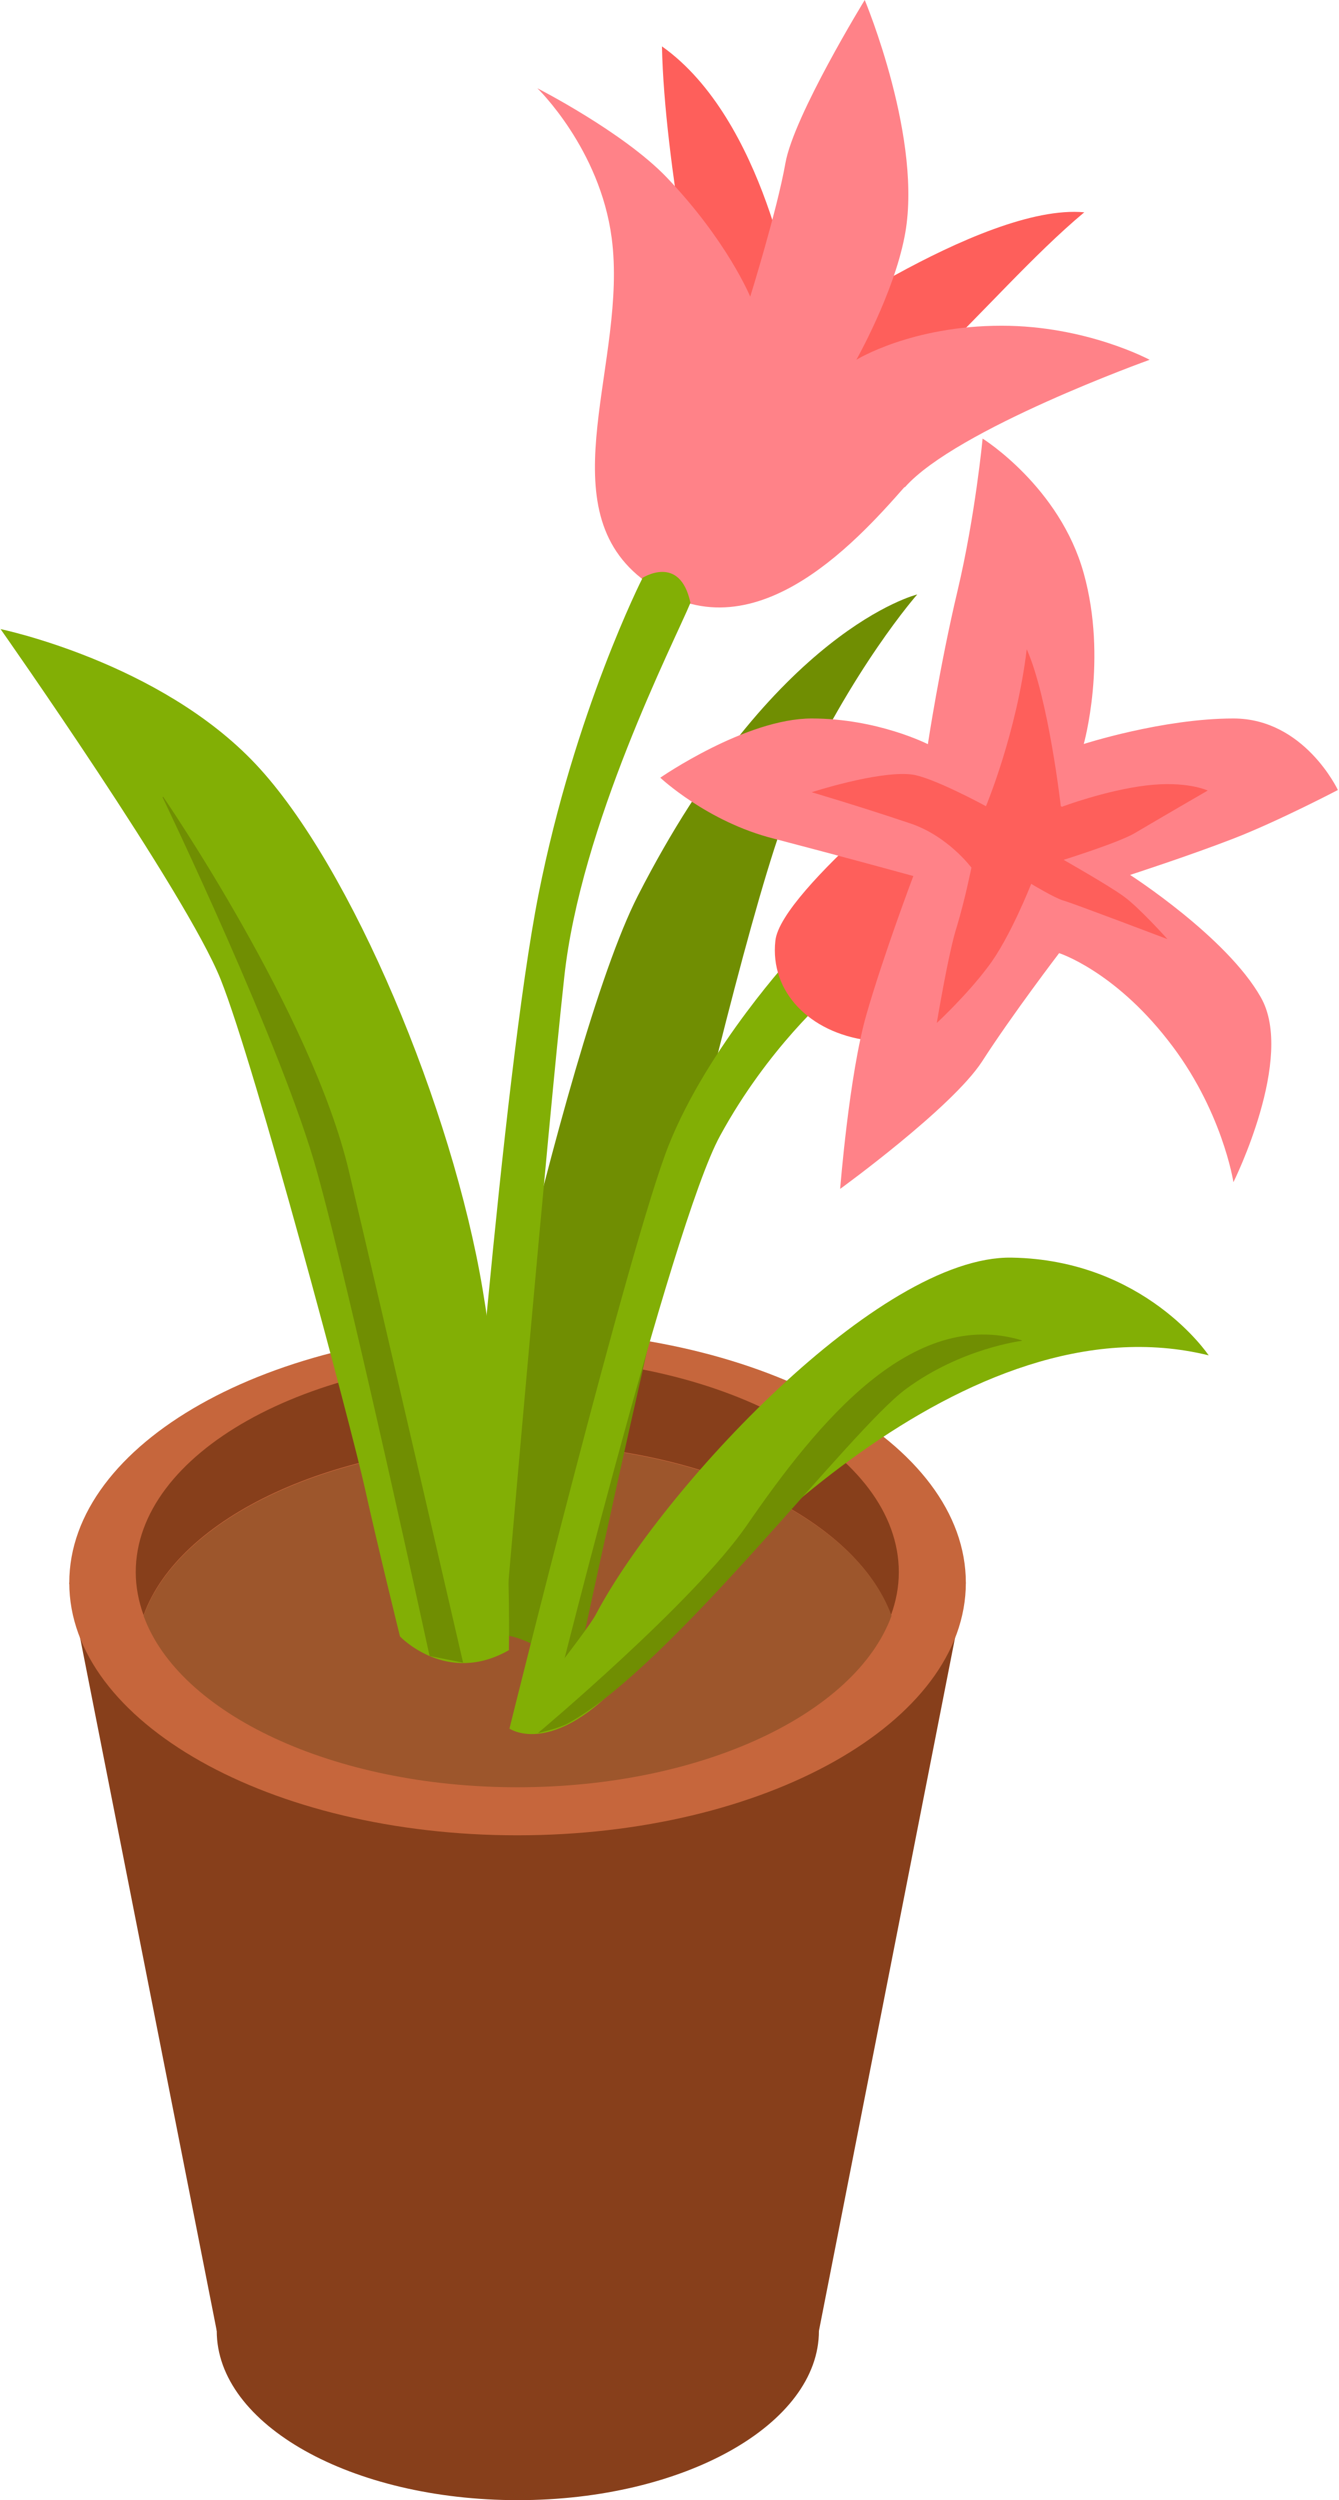 <?xml version="1.0" encoding="UTF-8"?> <svg xmlns="http://www.w3.org/2000/svg" viewBox="0 0 23.97 44.75"> <defs> <style>.d{fill:#fe5f5b;}.e{fill:#c6663c;}.f{fill:#ff8288;}.g{fill:#708e02;}.h{fill:#873f1b;}.i{fill:#9d562c;}.j{fill:#82af05;}</style> </defs> <g id="a"></g> <g id="b"> <g id="c"> <g> <g> <polygon class="h" points="17.29 28.33 14.66 41.72 3.88 41.72 1.24 28.33 17.29 28.33"></polygon> <path class="h" d="M3.88,41.72c0,1.68,2.41,3.03,5.39,3.03s5.39-1.36,5.39-3.03-2.41-3.03-5.39-3.03-5.39,1.36-5.39,3.03Z"></path> <path class="e" d="M1.24,28.33c0,2.49,3.59,4.52,8.02,4.52s8.03-2.02,8.03-4.52-3.59-4.52-8.03-4.52S1.24,25.84,1.24,28.33Z"></path> <g> <path class="h" d="M9.26,25.84c-3.3,0-6.06,1.32-6.69,3.07-.09-.25-.14-.51-.14-.77,0-2.12,3.06-3.84,6.83-3.84s6.83,1.72,6.83,3.84c0,.27-.05,.52-.14,.77-.64-1.75-3.39-3.07-6.7-3.07Z"></path> <path class="i" d="M9.26,31.99c-3.3,0-6.06-1.32-6.69-3.07,.63-1.75,3.39-3.07,6.69-3.07s6.06,1.32,6.7,3.07c-.64,1.75-3.39,3.07-6.7,3.07Z"></path> </g> </g> <path class="g" d="M16.42,10.64s-1.16,1.31-2.22,3.63c-1.05,2.31-3.88,15.63-3.88,15.63,0,0-.77-.55-1.21-.62-.44-.07-1.08-.63-1.08-.63,0,0,1.99-9.88,3.39-12.62,2.44-4.77,5-5.39,5-5.39Z"></path> <g> <g> <path class="d" d="M15.28,7.68s1.17-1,1.43-1.24c.84-.79,1.8-1.89,2.7-2.64-1.84-.17-5.4,2.38-5.4,2.38l1.27,1.5Z"></path> <path class="d" d="M14.2,5.44s-.5-3.3-2.35-4.61c.04,2.09,.72,5.35,.72,5.35l1.63-.75Z"></path> <path class="f" d="M16.2,8.72c.92-1.04,4.38-2.28,4.38-2.28,0,0-1.13-.61-2.65-.61-1.62,0-2.6,.61-2.6,.61,0,0,.66-1.17,.86-2.19,.35-1.72-.71-4.25-.71-4.25,0,0-1.27,2.07-1.42,2.92-.15,.85-.63,2.39-.63,2.39,0,0-.41-1-1.5-2.14-.78-.81-2.31-1.59-2.31-1.59,0,0,1.12,1.08,1.33,2.68,.29,2.19-1.15,4.76,.53,6.09,1.9,1.51,3.83-.63,4.71-1.63Z"></path> <path class="j" d="M11.49,10.35s.68-.45,.87,.44c-.3,.72-1.97,3.98-2.26,6.71-.3,2.73-1.01,10.95-1.01,10.95l-.79-.16s.69-9,1.34-12.28c.65-3.28,1.86-5.66,1.86-5.66Z"></path> </g> <path class="j" d="M14.86,17.8s-1.11,.95-1.97,2.53c-.87,1.58-3.1,10.61-3.1,10.61h-.67s2.15-8.68,2.85-10.44c.7-1.76,2.25-3.43,2.25-3.43l.65,.74Z"></path> <path class="d" d="M18.98,16.59s-2.41,2.17-3.45,2.03c-1.04-.14-1.75-.87-1.65-1.78,.09-.91,3.28-3.4,3.28-3.4l1.83,3.15Z"></path> <path class="f" d="M19.4,13.32s.43-1.52,0-3.06c-.43-1.55-1.81-2.41-1.81-2.41,0,0-.13,1.38-.45,2.73-.32,1.35-.53,2.74-.53,2.74,0,0-.9-.46-2.08-.46s-2.71,1.06-2.71,1.06c0,0,.84,.79,2.03,1.09,1.19,.31,2.5,.67,2.5,.67,0,0-.53,1.4-.84,2.48-.31,1.08-.47,3.12-.47,3.12,0,0,2-1.45,2.54-2.28,.54-.84,1.38-1.94,1.38-1.94,0,0,.97,.31,1.94,1.55,.98,1.24,1.18,2.55,1.18,2.55,0,0,1.11-2.23,.49-3.31-.61-1.08-2.34-2.19-2.34-2.19,0,0,1.05-.34,1.85-.65,.8-.31,1.87-.87,1.87-.87,0,0-.6-1.28-1.87-1.28s-2.69,.46-2.69,.46Z"></path> <path class="d" d="M19.01,14.44s.77-.29,1.5-.38c.73-.09,1.11,.09,1.11,.09,0,0-.71,.41-1.32,.77-.3,.17-1.26,.47-1.26,.47,0,0,.81,.46,1.07,.65,.27,.19,.79,.77,.79,.77,0,0-1.71-.65-1.86-.69-.15-.04-.58-.3-.58-.3,0,0-.38,.97-.77,1.48-.38,.51-.92,1.01-.92,1.01,0,0,.21-1.27,.36-1.73,.14-.46,.26-1.05,.26-1.05,0,0-.43-.58-1.12-.8-.89-.3-1.74-.55-1.74-.55,0,0,1.17-.38,1.77-.32,.36,.03,1.35,.57,1.35,.57,0,0,.55-1.31,.73-2.81,.39,.88,.61,2.81,.61,2.81Z"></path> <path class="j" d="M21.63,24.25s-1.14-1.7-3.52-1.74c-2.38-.04-6.26,4.15-7.44,6.38-.15,.3-1.55,2.05-1.55,2.05,0,0,.84,.59,2.25-1.12,1.4-1.71,5.93-6.63,10.27-5.56Z"></path> <path class="j" d="M9.11,29.53s.07-3.22-.47-6.45c-.54-3.23-2.34-7.57-4.06-9.4-1.72-1.83-4.57-2.42-4.57-2.42,0,0,3.32,4.72,3.94,6.27,.62,1.55,2.35,8.06,2.58,9.1,.23,1.04,.63,2.66,.63,2.66,0,0,.84,.89,1.96,.24Z"></path> <path class="g" d="M2.92,14.26s2.67,3.89,3.33,6.72c.67,2.84,2.04,8.78,2.04,8.78l-.6-.12s-1.39-6.42-2.01-8.65c-.61-2.23-2.77-6.72-2.77-6.72Z"></path> <path class="g" d="M18.29,24s-1.08,.13-2.07,.86c-1,.73-4.18,4.95-6.04,5.98-.18,.1-.55,.18-.55,.18,0,0,2.79-2.34,3.74-3.72,1.28-1.86,2.96-3.9,4.92-3.31Z"></path> </g> </g> </g> </g> </svg> 